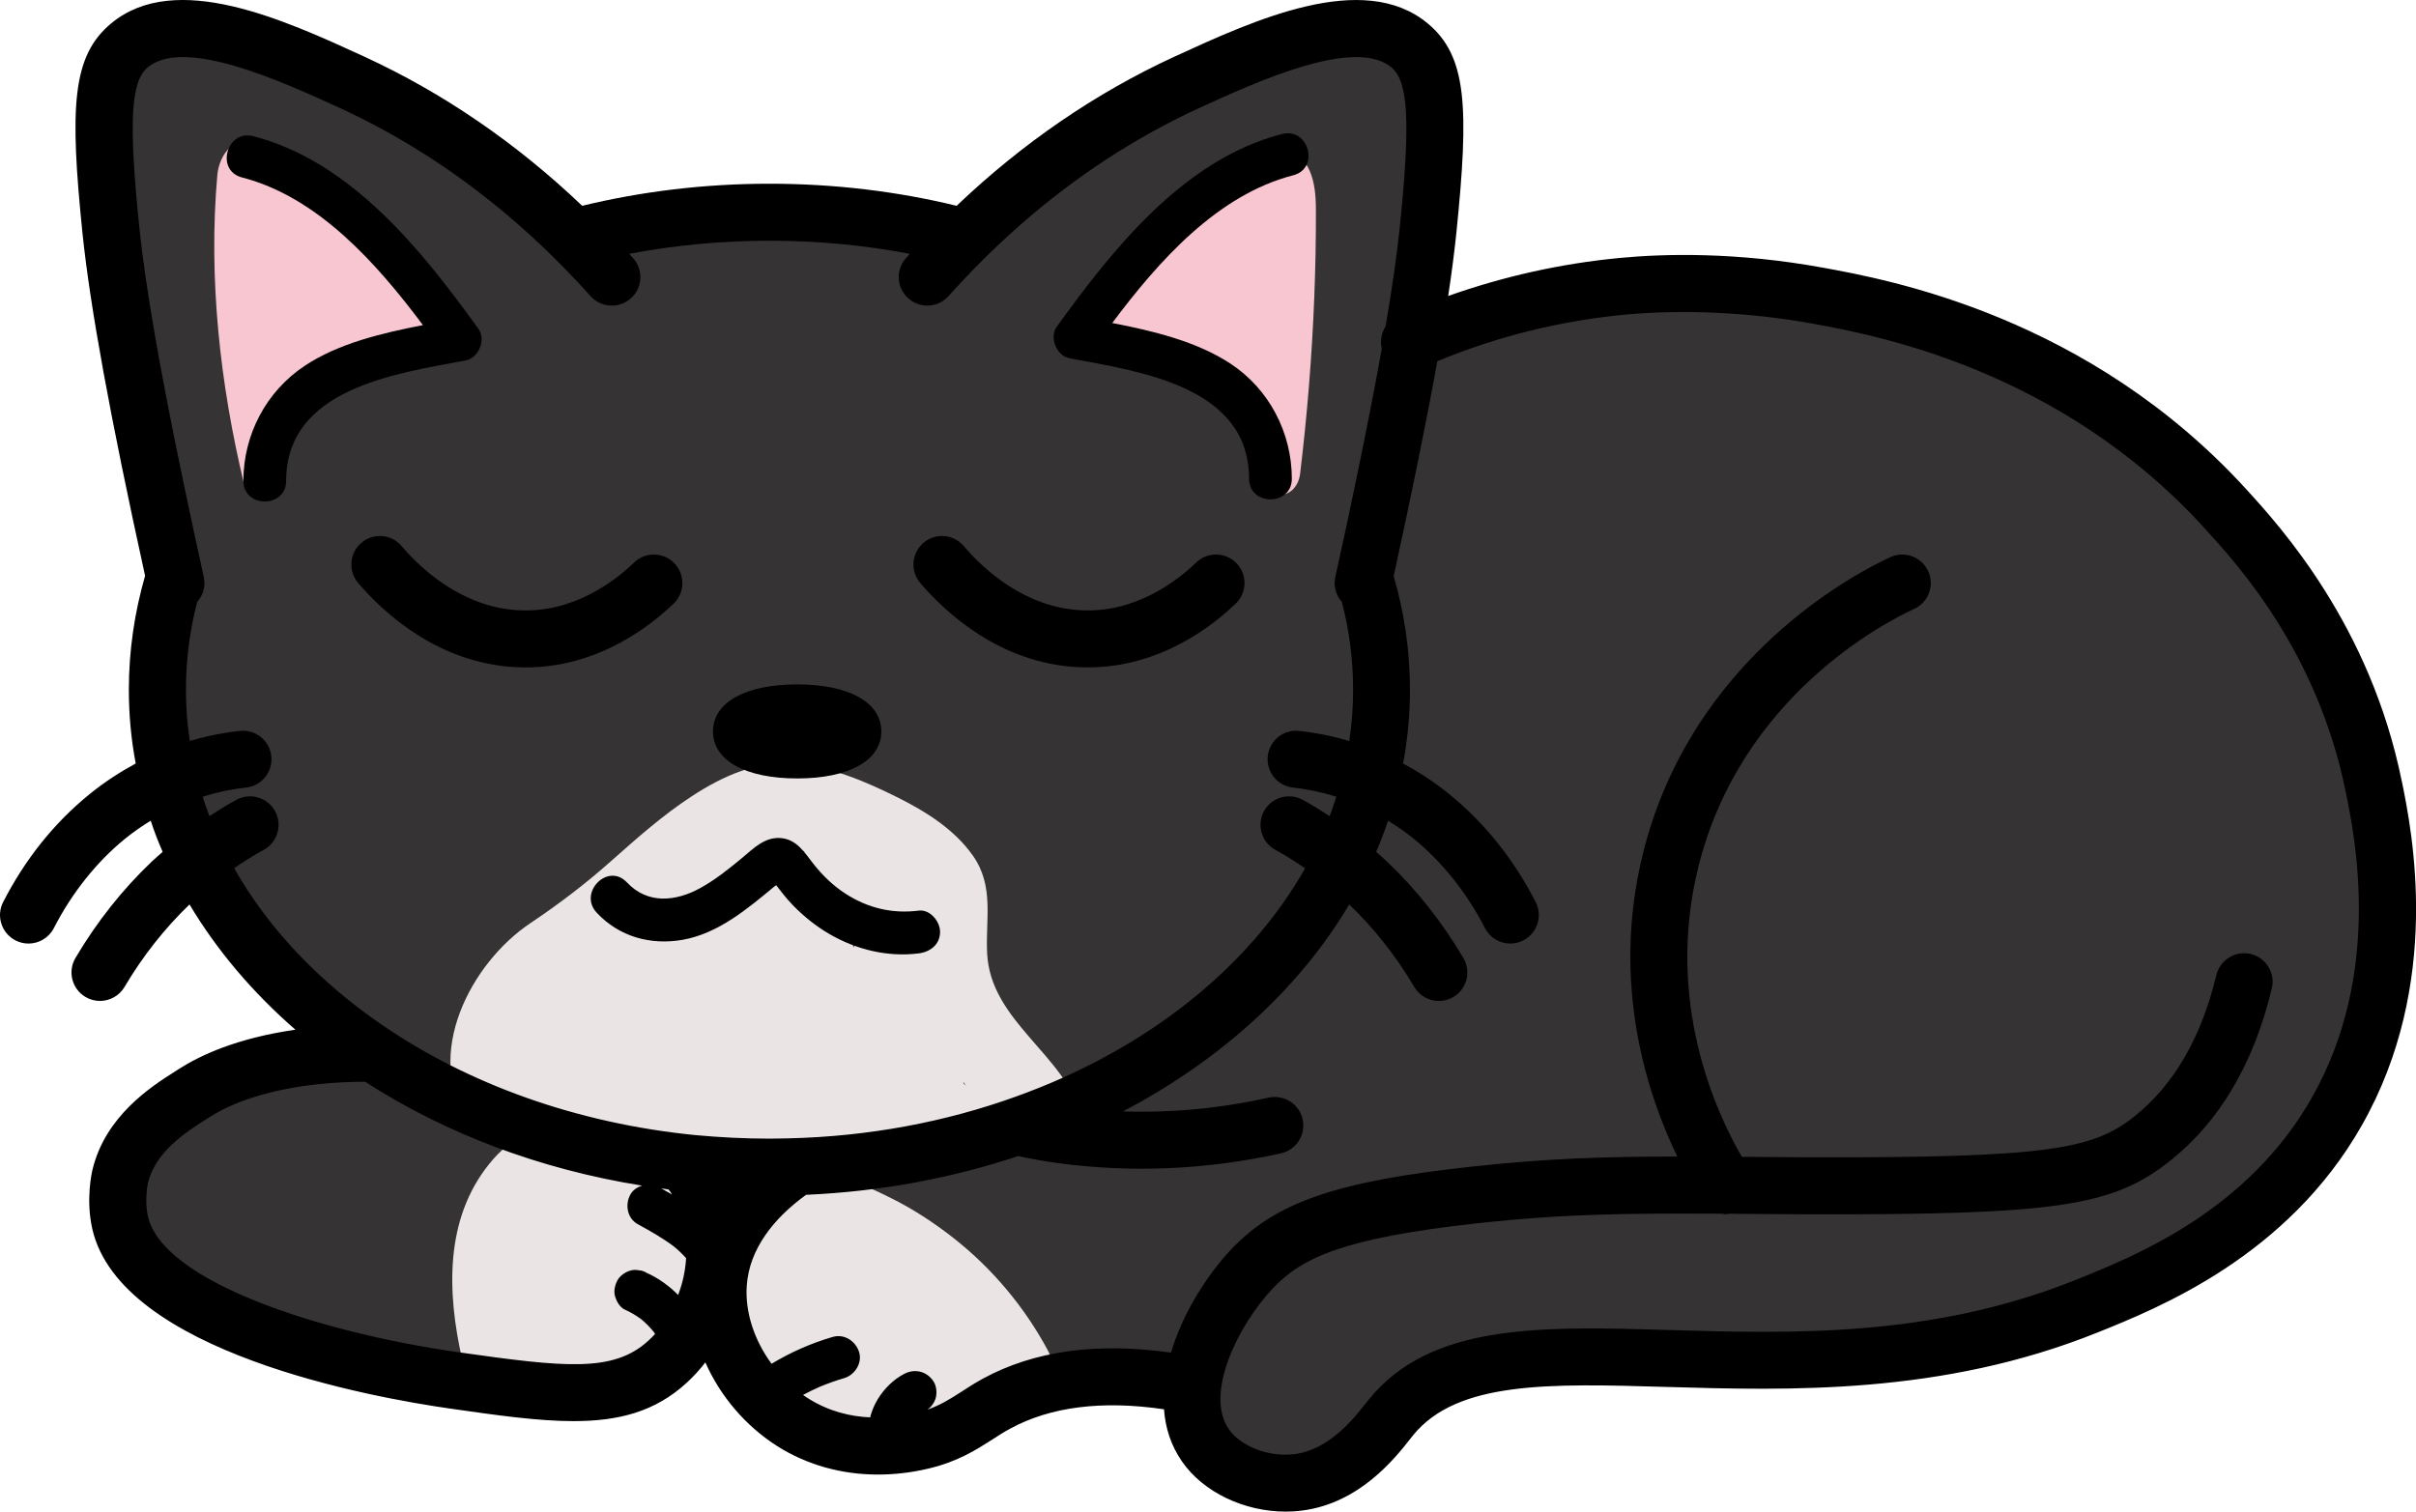 <?xml version="1.0" encoding="UTF-8"?>
<svg id="Laag_1" data-name="Laag 1" xmlns="http://www.w3.org/2000/svg" viewBox="0 0 768 480.66">
  <defs>
    <style>
      .cls-1 {
        fill: #f7c6d0;
      }

      .cls-2 {
        fill: #353333;
      }

      .cls-3 {
        fill: #eae4e5;
      }
    </style>
  </defs>
  <path class="cls-2" d="M444.73,454.71l.87-1.1c11.84-14.63,32.34-17.62,59.48-17.62,7.81,0,16.06.24,24.8.5,9.75.28,19.6.57,29.97.57,28.62,0,66.42-1.99,105.07-17.51,19.19-7.71,59.03-23.72,81.84-63.86,24.94-43.88,15.41-90.88,12.28-106.32-9.78-48.45-37.72-79.1-48.25-90.63-49.27-54.06-111.7-65.44-132.21-69.17-14.42-2.63-28.94-3.95-43.19-3.95-6.86,0-13.59.31-19.98.92-18.16,1.72-36.18,5.71-53.56,11.86l-7.14,2.53,1.15-7.48c1-6.49,1.83-12.92,2.56-19.64,4.24-41.5,2.69-54.44-7.53-62.89-5.17-4.28-11.65-6.36-19.81-6.36-17.51,0-38.64,9.69-55.62,17.48-24.73,11.38-47.65,27.07-68.25,46.7l-1.79,1.71-2.4-.58c-18.84-4.57-38.5-6.89-58.42-6.89s-39.62,2.32-58.46,6.89l-2.4.58-1.79-1.71c-20.6-19.62-43.52-35.32-68.13-46.65-17.1-7.84-38.23-17.54-55.74-17.54-8.16,0-14.64,2.08-19.81,6.36-10.23,8.48-11.78,21.42-7.53,62.92,2.45,23.49,8.75,57.91,19.81,108.31l.25,1.12-.32,1.1c-3.31,11.49-4.99,23.25-4.99,34.95,0,38.72,18.25,75.91,51.4,104.73l7.48,6.5-9.81,1.4c-17.9,2.56-29.05,7.85-35.25,11.83l-1.27.81c-3.08,1.93-8.74,5.49-13.7,10.45-5.5,5.5-8.95,11.39-10.53,18.01-.2.84-1.92,8.52-.03,16.78,6.61,28.89,61.12,46.63,109.94,53.61,14.1,2.03,27.42,3.94,38.59,3.94,14.68,0,24.52-3.29,32.91-10.99,1.98-1.82,3.8-3.8,5.4-5.89l4.65-6.07,3.1,6.99c4.45,10.05,11.96,18.8,21.17,24.65,8.63,5.43,18.85,8.31,29.55,8.31,5.04,0,10.16-.61,15.21-1.82,8.37-2.02,13.45-5.26,18.37-8.38,1.87-1.23,3.96-2.58,6.36-3.88,9.66-5.26,21.31-7.93,34.6-7.93,5.39,0,11.13.44,17.05,1.32l3.6.53.25,3.63c.37,5.32,2.03,10.13,4.92,14.32,5.86,8.5,17.33,13.99,29.21,13.99,1.62,0,3.1-.09,4.53-.28,16.53-2.04,27.05-15.42,31.55-21.14Z"/>
  <g>
    <path class="cls-3" d="M333.16,429.51c-7.42-13.87-17.75-26.21-30.13-35.91-6.23-4.88-12.83-9.21-19.93-12.72-7.91-3.91-16.53-8.04-25.52-6.51-2.78.47-4.61,3.21-4.9,5.94-7.06.55-10.96,6.34-12.73,12.82-2.18,7.96-3.35,16.33-3.49,24.58-.14,8.33,3.48,13.56,8.69,19.67,4.51,5.29,9.92,9.92,16.7,11.93,6.97,2.06,15.13,1.92,22.35,1.8,7.26-.12,14.49-1.13,21.15-4.1,3.05-1.36,6.42-3.12,8.17-6.08.48-.8.78-1.65.98-2.5,3.97,2.74,8.23,4.37,13.4,1.96.64-.3,1.15-.74,1.61-1.24,3.4-1.46,5.91-5.41,3.65-9.64Z"/>
    <path class="cls-3" d="M213.68,371.19c-8.71-5.98-18.81-9.89-29.37-10.51-5.2-.31-10.85-.41-16,.48-5.37.93-9.39,4.74-12.72,8.84-14.31,17.65-13.47,41.08-8.71,62.08,1.43,6.31,8.98,5.96,12.02,1.9.35.39.63.83,1.04,1.18,3.79,3.25,9.19,3.09,13.9,3.38,8.31.52,17.11.39,24.99-2.63,8.12-3.12,14.67-8.99,18.5-16.84,3.75-7.69,5.2-15.99,6.18-24.41.56-4.84.7-9.62-1.35-14.15-1.79-3.96-4.93-6.87-8.47-9.31ZM194.99,412.1s0,0,0,0c-.02.04-.05.07-.07.11.02-.04.04-.07.06-.11Z"/>
  </g>
  <g>
    <path class="cls-1" d="M96.14,57.16c-2.31-2.43-5.77-2.46-8.36-.87-.44-4.1-1.7-7.95-5.3-9.97-7.55-4.25-12.8,2.56-13.4,9.4-2.88,32.63.86,66.42,8.49,98.17,2.04,8.5,15.15,4.9,13.11-3.61-1.66-6.89-3.06-13.84-4.26-20.81.61-.16,1.21-.4,1.79-.78,2.68-1.79,4.6-3.99,6.19-6.69.19-.18.39-.36.59-.54.65-.47,1.25-1.02,1.8-1.66,1.17-1.38,1.71-2.83,1.81-4.23.47-.33.97-.65,1.64-.9,4.31-1.58,9.14-2.31,13.59-3.42,2.43-.61,4.86-1.22,7.29-1.83.82-.21,5.25-1.5,5.28-1.48,6.5,4.47,13.48-5.27,8.23-10.67-12.9-13.3-25.74-26.67-38.51-40.11Z"/>
    <path class="cls-1" d="M407.58,46.56c-3.12-1.03-5.89.78-7.67,3.12-3.02,3.96-6.16,7.83-9.34,11.65-5.7,1.27-11.54,4.67-14.78,7.66-3.66,3.37-6.06,7.84-8.8,11.92-2.96,4.4-6.51,8.29-10.38,11.91-1.91,1.78-2.34,3.99-1.84,6-.08.07-.15.15-.23.22-5.77,5.27,1.63,14.48,8.24,10.67,1.15-.66,2.3-1.33,3.45-1.99.53.71,1.16,1.34,1.83,1.84,2.72,2.01,5.85,3.21,9.05,4.23,2.86.92,6.21,1.42,8.41,3.64,2,2.03,3.1,5.1,4.83,7.39,2.18,2.89,4.72,4.67,8.12,5.91,1.12.41,2.23.4,3.27.14-.61,6.58-1.26,13.16-2.05,19.72-.44,3.68,3.44,6.76,6.8,6.8,4.04.04,6.36-3.17,6.8-6.8,2.25-18.7,3.77-37.49,4.5-56.31.36-9.25.54-18.51.51-27.77-.03-8.58-1.52-16.91-10.7-19.95Z"/>
  </g>
  <path class="cls-3" d="M343.94,355.03c-5.63-19.98-29.09-30.25-30.15-51.94-.54-11.05,2.33-21.29-4.56-31.07-5.88-8.34-14.99-14.02-23.98-18.5-10.2-5.08-21.18-9.76-32.66-10.69-12.06-.97-22.77,3.89-32.65,10.33-9.2,6-17.42,13.3-25.61,20.57-8.19,7.28-16.6,13.68-25.7,19.78-19.11,12.8-34.05,41.82-19.81,63.12,1.57,2.35,3.88,3.2,6.11,3.05,1.02.91,2.35,1.56,3.99,1.74,22.15,2.42,44.65,1.06,66.89,2.6,22.16,1.54,44.3,3.84,66.53,3.87,5.42,0,10.84-.12,16.25-.43,4.82-.28,10.67-.03,15.24-1.73,6.5-2.42,6.51-7.82,4.51-12.96,1.03,1.86,1.9,3.79,2.48,5.86,2.37,8.41,15.49,4.83,13.11-3.61ZM273.39,295.97c-.74,1.79-1.44,3.59-2.11,5.4-.14-.95-.26-1.9-.5-2.85-.32-1.32-.95-2.36-1.77-3.13,2.55-2.53,5.16-4.96,7.69-7.46-1.07,2.69-2.2,5.36-3.31,8.04ZM242.47,280.98c-2.43,2.53-4.63,5.17-6.69,7.88-1.4-.81-2.85-1.42-4.37-1.73,2.28-2.34,4.55-4.69,6.86-7,2.94-2.93,7.07-8.89,11.15-9.57,1.93-.32,4.15-.17,6.39.11-4.82,2.53-9.21,6-13.35,10.31ZM306.19,344.4c.04-.08.08-.17.12-.25.26.37.52.75.79,1.11-.3-.28-.6-.57-.9-.86Z"/>
  <path class="cls-3" d="M290.64,295.63v-.25c0-.21-.04-.4-.13-.58-.06-.19-.16-.35-.31-.48-.14-.15-.3-.25-.48-.31-.18-.09-.37-.14-.58-.13l-.4.05c-.25.07-.47.2-.66.39l-.23.3c-.14.23-.2.49-.2.76v.25c0,.21.04.4.13.58.06.19.16.35.31.48.14.15.3.25.48.31.18.09.37.14.58.13l.4-.05c.25-.07.47-.2.66-.39l.23-.3c.14-.23.2-.49.2-.76h0Z"/>
  <g>
    <path d="M763.49,248.47c-10.01-49.61-38.56-80.96-49.34-92.79-50.34-55.23-113.9-66.78-134.78-70.59-27.36-4.98-50.11-4.44-64.38-3.08-18.67,1.77-36.97,5.84-54.64,12.1,1.13-7.38,1.95-13.95,2.58-19.84,4.12-40.32,3.4-56.5-9.15-66.87-20.48-16.94-55.05-1.04-80.33,10.56-25.1,11.55-48.34,27.46-69.36,47.48-18.85-4.58-38.78-7.02-59.49-7.02s-40.68,2.45-59.53,7.02c-21.02-20.03-44.26-35.93-69.36-47.48C90.42,6.35,55.86-9.55,35.38,7.4c-12.5,10.37-13.27,26.55-9.15,66.87,2.45,23.42,8.74,58.04,19.89,108.82-3.35,11.64-5.16,23.74-5.16,36.2,0,7.97.72,15.77,2.17,23.42,0,.02,0,.04.01.06-4.88,2.63-9.86,5.83-14.81,9.86-11.16,9.09-20.35,20.59-27.33,34.19-2.28,4.45-.52,9.91,3.93,12.2,1.32.68,2.74,1,4.13,1,3.29,0,6.46-1.8,8.07-4.93,5.74-11.19,13.57-21.02,22.64-28.41,2.72-2.21,5.44-4.06,8.14-5.73,1.08,3.33,2.38,6.65,3.78,9.89,0,.01.01.02.02.03-1.15,1.02-2.33,2.01-3.45,3.07-9.32,8.86-17.49,19.17-24.27,30.65-2.55,4.31-1.12,9.87,3.19,12.41,1.45.86,3.04,1.26,4.6,1.26,3.1,0,6.12-1.59,7.81-4.45,5.8-9.82,12.76-18.63,20.66-26.23,0,0,0,0,0,.01,8.7,14.59,20.07,28,33.66,39.82-18.67,2.67-30.35,8.2-37.06,12.5l-1.27.82c-3.9,2.45-9.42,6.03-14.45,11.05-5.07,5.07-9.69,11.64-11.73,20.16-.23.95-2.17,9.51-.05,18.85,8.97,39.23,89.3,53.6,113.72,57.09,15.13,2.17,28.05,3.99,39.24,3.99,14.36,0,25.96-2.99,35.97-12.19,2.17-1.99,4.17-4.17,5.94-6.48,4.71,10.65,12.69,20.16,22.88,26.64,9.42,5.94,20.39,9.02,31.98,9.02,5.3,0,10.78-.63,16.27-1.95,9.2-2.22,14.91-5.89,19.89-9.06,1.86-1.22,3.76-2.45,5.94-3.62,12.73-6.93,29.18-9.02,48.84-6.12.41,5.84,2.17,11.46,5.71,16.58,6.75,9.79,19.8,15.95,32.94,15.95,1.72,0,3.4-.09,5.12-.32,18.35-2.27,29.68-16.67,34.52-22.83l.86-1.09c14.05-17.35,43.45-16.49,80.6-15.4,38.96,1.13,87.44,2.58,136.87-17.26,19.62-7.88,60.48-24.28,84.09-65.83,25.78-45.35,15.99-93.6,12.78-109.46ZM74.37,276.1c3.07-2.12,6.21-4.11,9.45-5.87,4.4-2.39,6.02-7.9,3.63-12.29-2.39-4.39-7.89-6.02-12.29-3.63-2.93,1.59-5.78,3.35-8.59,5.19,0,0,0-.02,0-.02-.77-2.03-1.49-4.06-2.16-6.13,5.15-1.63,9.88-2.51,13.79-2.93,4.98-.53,8.58-5,8.05-9.97-.53-4.98-5.02-8.59-9.97-8.05-4.57.49-10.01,1.45-15.95,3.22,0,0,0,0,0-.01-.82-5.35-1.22-10.78-1.22-16.31,0-9.56,1.22-18.89,3.58-27.91,1.77-1.95,2.63-4.67,2.18-7.43-.05-.18-.05-.32-.09-.5-2.31-10.37-4.39-20.16-6.3-29.31-7.66-36.47-12.28-63.34-14.18-81.73-3.44-33.66-2.76-46.53,2.67-51.01,11.73-9.7,42.68,4.53,61.21,13,20.16,9.29,39.1,21.66,56.5,36.92,5.16,4.49,10.15,9.24,15,14.23,2.72,2.81,5.44,5.66,8.06,8.61,3.35,3.72,9.06,4.03,12.82.68,3.71-3.31,4.03-9.06.68-12.78-.41-.45-.82-.91-1.22-1.36,14.32-2.72,29.27-4.17,44.63-4.17s30.31,1.45,44.58,4.17c-.41.45-.82.91-1.22,1.36-3.35,3.72-3.04,9.47.72,12.78,3.72,3.35,9.42,3.04,12.78-.68,2.63-2.94,5.3-5.8,8.02-8.61,4.89-4.98,9.88-9.74,15-14.23,17.44-15.27,36.38-27.64,56.54-36.92,18.53-8.47,49.52-22.7,61.21-13,5.44,4.49,6.12,17.35,2.67,51.01-.91,8.56-2.36,18.98-4.49,31.35-1.31,2.04-1.81,4.58-1.22,7.07-2.22,12.55-5.07,26.96-8.47,43.31v.05c-1.9,9.15-3.99,18.89-6.3,29.27-.05.18-.05.32-.09.5-.45,2.72.41,5.44,2.17,7.38v.05c2.36,9.02,3.58,18.35,3.58,27.91,0,5.53-.41,10.96-1.22,16.31,0,0,0,0,0,0-5.94-1.77-11.37-2.73-15.94-3.22-4.98-.55-9.44,3.07-9.97,8.05-.53,4.98,3.07,9.44,8.05,9.97,3.9.42,8.6,1.3,13.74,2.91-.63,2.08-1.36,4.11-2.12,6.15,0,0,0,.01,0,.02-2.81-1.84-5.66-3.59-8.58-5.19-4.4-2.39-9.9-.77-12.29,3.63-2.39,4.4-.77,9.9,3.63,12.29,3.24,1.76,6.37,3.76,9.44,5.87-18.13,32.01-51.05,57.96-92.08,72.63-22.11,7.97-46.53,12.64-72.26,13.23-1.95.05-3.9.09-5.84.09-8.02,0-15.95-.41-23.69-1.13-37.88-3.76-72.22-16.31-99.4-34.93-20.06-13.72-36.26-30.69-47.14-49.89ZM212.48,378.18c.45.5.82,1,1.13,1.59v.03c-1.14-.66-2.29-1.3-3.43-1.93.77.09,1.54.23,2.3.32ZM145.61,429.96c-44.17-6.3-93.83-22.47-98.58-43.18-1.18-5.12-.05-10.33,0-10.65,2.4-9.92,11.96-16.04,18.3-20.12l1.4-.86c4.62-2.99,15.22-8.34,34.39-10.42,5.16-.54,10.15-.77,14.95-.77,25.1,16.22,55.09,27.77,88.03,33.03h.05s0,0,.02,0c-1.6.45-3.04,1.41-3.86,2.97-1.68,3.18-.89,7.48,2.44,9.3,3.93,2.14,7.84,4.37,11.44,7.05,1.4,1.14,2.7,2.4,3.91,3.74-.23,3.96-1.09,7.96-2.53,11.69,0,0,0,.01,0,.02-2.86-2.9-6.3-5.39-10.02-7.04-.78-.5-1.62-.77-2.53-.81-.9-.2-1.81-.16-2.71.12-1.58.43-3.28,1.65-4.06,3.12-.83,1.58-1.25,3.49-.68,5.24.51,1.57,1.54,3.36,3.12,4.06,1.81.8,3.5,1.82,5.1,2.98,1.44,1.19,2.75,2.51,3.93,3.95.18.25.35.52.52.77-.71.76-1.42,1.51-2.18,2.18-11.1,10.15-26.55,8.43-60.44,3.62ZM734.94,348.96c-20.48,36.06-56,50.33-75.07,57.99-45.94,18.44-90.38,17.08-129.57,15.95-40.5-1.18-75.52-2.22-95.23,22.15l-1,1.27c-3.76,4.76-11.6,14.68-22.56,16.04-8.06,1.04-17.08-2.4-20.89-7.93-7.84-11.28,3.04-33.16,13.86-44.63,9.33-9.92,22.47-16.13,65.15-20.84,28.36-3.08,47.75-3.17,77.38-3.04h.38c.43.06.86.16,1.3.16.37,0,.75-.11,1.12-.16h.47c1.04.05,2.13.05,3.22.05,6.57.05,13.59.09,21.25.14,78.47.18,96.64-2.49,114.71-16.72,15.95-12.5,26.96-31.08,32.71-55.14,1.18-4.85-1.86-9.74-6.71-10.92-4.89-1.13-9.74,1.86-10.92,6.71-4.8,19.98-13.64,35.16-26.28,45.12-13,10.24-27.36,13.05-103.48,12.82-7.57-.05-14.59-.09-21.07-.14h-.01c-8.36-14.42-24.36-49.33-13.91-91.85,13.41-54.59,59.57-78.19,68.68-82.37,4.55-2.09,6.55-7.46,4.46-12.01-2.09-4.55-7.46-6.54-12.01-4.46-10.44,4.79-63.33,31.84-78.73,94.52-10.13,41.24,1.39,76.24,10.99,96.08h-.03c-22.52,0-41.09.54-65.51,3.22-42.86,4.67-62.16,11.33-76.34,26.37-7.25,7.66-15.22,19.84-19.07,32.76-23.47-3.35-43.54-.59-59.76,8.25-2.58,1.4-4.8,2.85-6.98,4.26-3.53,2.27-6.48,4.12-10.56,5.57-.03,0-.06.02-.09.03,1.23-.86,2.23-2.32,2.61-3.7.45-1.63.25-3.79-.69-5.24-2.07-3.22-5.92-4.2-9.3-2.44-3.44,1.79-6.33,4.67-8.37,7.95-1.01,1.63-1.8,3.46-2.34,5.3-.06.19-.08.4-.13.6h0c-6.21-.27-13.18-1.86-19.84-6.12-.53-.31-1.02-.67-1.51-1.02,1.79-.96,3.62-1.84,5.48-2.66,2.48-1.01,5-1.93,7.57-2.67,3.41-.99,5.89-4.84,4.75-8.36-1.12-3.47-4.7-5.81-8.36-4.75-6.8,1.97-13.37,4.87-19.45,8.54,0-.01-.02-.03-.03-.04-5.48-7.48-8.47-16.49-7.84-24.92.82-11.46,8.47-21.29,18.85-28.77,23.79-1.04,46.48-5.35,67.41-12.32,3.35.73,7.43,1.5,12.55,2.22,23.33,3.17,47.21,2.17,70.99-3.08,4.89-1.09,7.97-5.94,6.89-10.83-1.04-4.85-5.89-7.93-10.78-6.89-15.5,3.44-31.03,4.89-46.35,4.39,30.99-16.26,56.04-39,71.94-65.82,7.91,7.6,14.88,16.41,20.69,26.25,1.69,2.86,4.71,4.45,7.81,4.45,1.57,0,3.15-.41,4.6-1.26,4.31-2.54,5.74-8.1,3.19-12.41-6.78-11.48-14.95-21.79-24.27-30.65-1.12-1.07-2.3-2.06-3.46-3.08,0,0,0-.02.01-.03,1.4-3.25,2.66-6.55,3.79-9.89,2.7,1.67,5.42,3.51,8.13,5.72,9.07,7.39,16.91,17.21,22.65,28.41,1.61,3.13,4.78,4.93,8.07,4.93,1.39,0,2.81-.32,4.13-1,4.45-2.29,6.21-7.74,3.93-12.2-6.98-13.6-16.17-25.1-27.33-34.19-4.95-4.04-9.93-7.23-14.82-9.86,0-.02,0-.04.01-.06,1.45-7.66,2.17-15.45,2.17-23.42,0-12.41-1.77-24.47-5.16-36.06v-.05c5.93-27.14,10.51-49.65,13.86-68.32,19.16-7.93,39.19-12.87,59.76-14.82,18.57-1.72,39.69-.73,59.44,2.85,19.39,3.53,78.47,14.27,124.64,65.01,10.78,11.78,35.97,39.46,44.99,84.13,2.9,14.23,11.64,57.45-10.78,96.91Z"/>
    <path d="M127.65,173.61c-3.25-3.81-8.97-4.26-12.78-1.01-3.8,3.25-4.26,8.97-1.01,12.78,8.04,9.42,25.22,25.41,49.95,26.75,1.11.06,2.2.09,3.28.09,22.44,0,38.98-12.55,47.04-20.29,3.61-3.47,3.73-9.2.26-12.81-3.47-3.6-9.2-3.73-12.81-.26-6.32,6.07-19.55,16.16-36.79,15.18-17.98-.97-30.99-13.21-37.15-20.42Z"/>
    <path d="M342.5,212.12c1.11.06,2.2.09,3.28.09,22.44,0,38.98-12.55,47.04-20.29,3.61-3.47,3.73-9.2.26-12.81-3.47-3.6-9.2-3.73-12.81-.26-6.32,6.07-19.54,16.16-36.79,15.18-17.98-.97-30.99-13.21-37.15-20.42-3.26-3.81-8.97-4.26-12.78-1.01-3.8,3.25-4.26,8.97-1.01,12.78,8.04,9.42,25.22,25.41,49.95,26.75Z"/>
    <path d="M253.43,247.52c16.49,0,26.73-5.75,26.73-14.95s-10.24-14.95-26.73-14.95-26.78,5.71-26.78,14.95,10.28,14.95,26.78,14.95Z"/>
    <path d="M199.27,280.57c-5.96-6.42-15.56,3.2-9.61,9.61,7.16,7.71,17.28,10.47,27.5,8.62,11.16-2.03,20.4-9.78,28.87-16.82.19-.16.45-.33.72-.5.05.06.1.12.15.18,1.58,2.1,3.22,4.16,5.03,6.05,3.41,3.56,7.4,6.76,11.67,9.25,8.54,4.99,18.58,7.43,28.43,6.19,3.67-.46,6.75-2.79,6.8-6.8.03-3.32-3.16-7.26-6.8-6.8-8.43,1.07-16.27-.82-23.39-5.47-3.86-2.52-7.28-5.82-10.11-9.44-2.81-3.59-5.21-7.67-10.23-8.15-5.2-.49-8.84,3.35-12.54,6.42-4.17,3.46-8.42,6.86-13.18,9.48-7.84,4.31-16.8,5.17-23.3-1.83Z"/>
    <path d="M148.06,114.6c4.07-.76,6.5-6.59,4.06-9.98-17.92-24.91-40.5-53.28-71.61-61.32-8.47-2.19-12.09,10.91-3.61,13.11,24.1,6.23,42.69,27.12,57.55,46.97-13.06,2.53-26.87,5.81-37.58,12.93-12.27,8.16-19.48,21.88-19.5,36.58,0,8.75,13.58,8.76,13.59,0,.04-29.38,34.74-34.09,57.1-38.29Z"/>
    <path d="M339.96,113.92c22.35,4.2,57.06,8.9,57.1,38.29,0,8.75,13.6,8.76,13.59,0-.02-14.66-7.21-28.48-19.5-36.58-10.76-7.09-24.53-10.39-37.59-12.93,14.86-19.86,33.45-40.74,57.56-46.98,8.46-2.19,4.88-15.3-3.61-13.11-31.11,8.05-53.69,36.41-71.61,61.32-2.44,3.4,0,9.22,4.06,9.98Z"/>
  </g>
</svg>